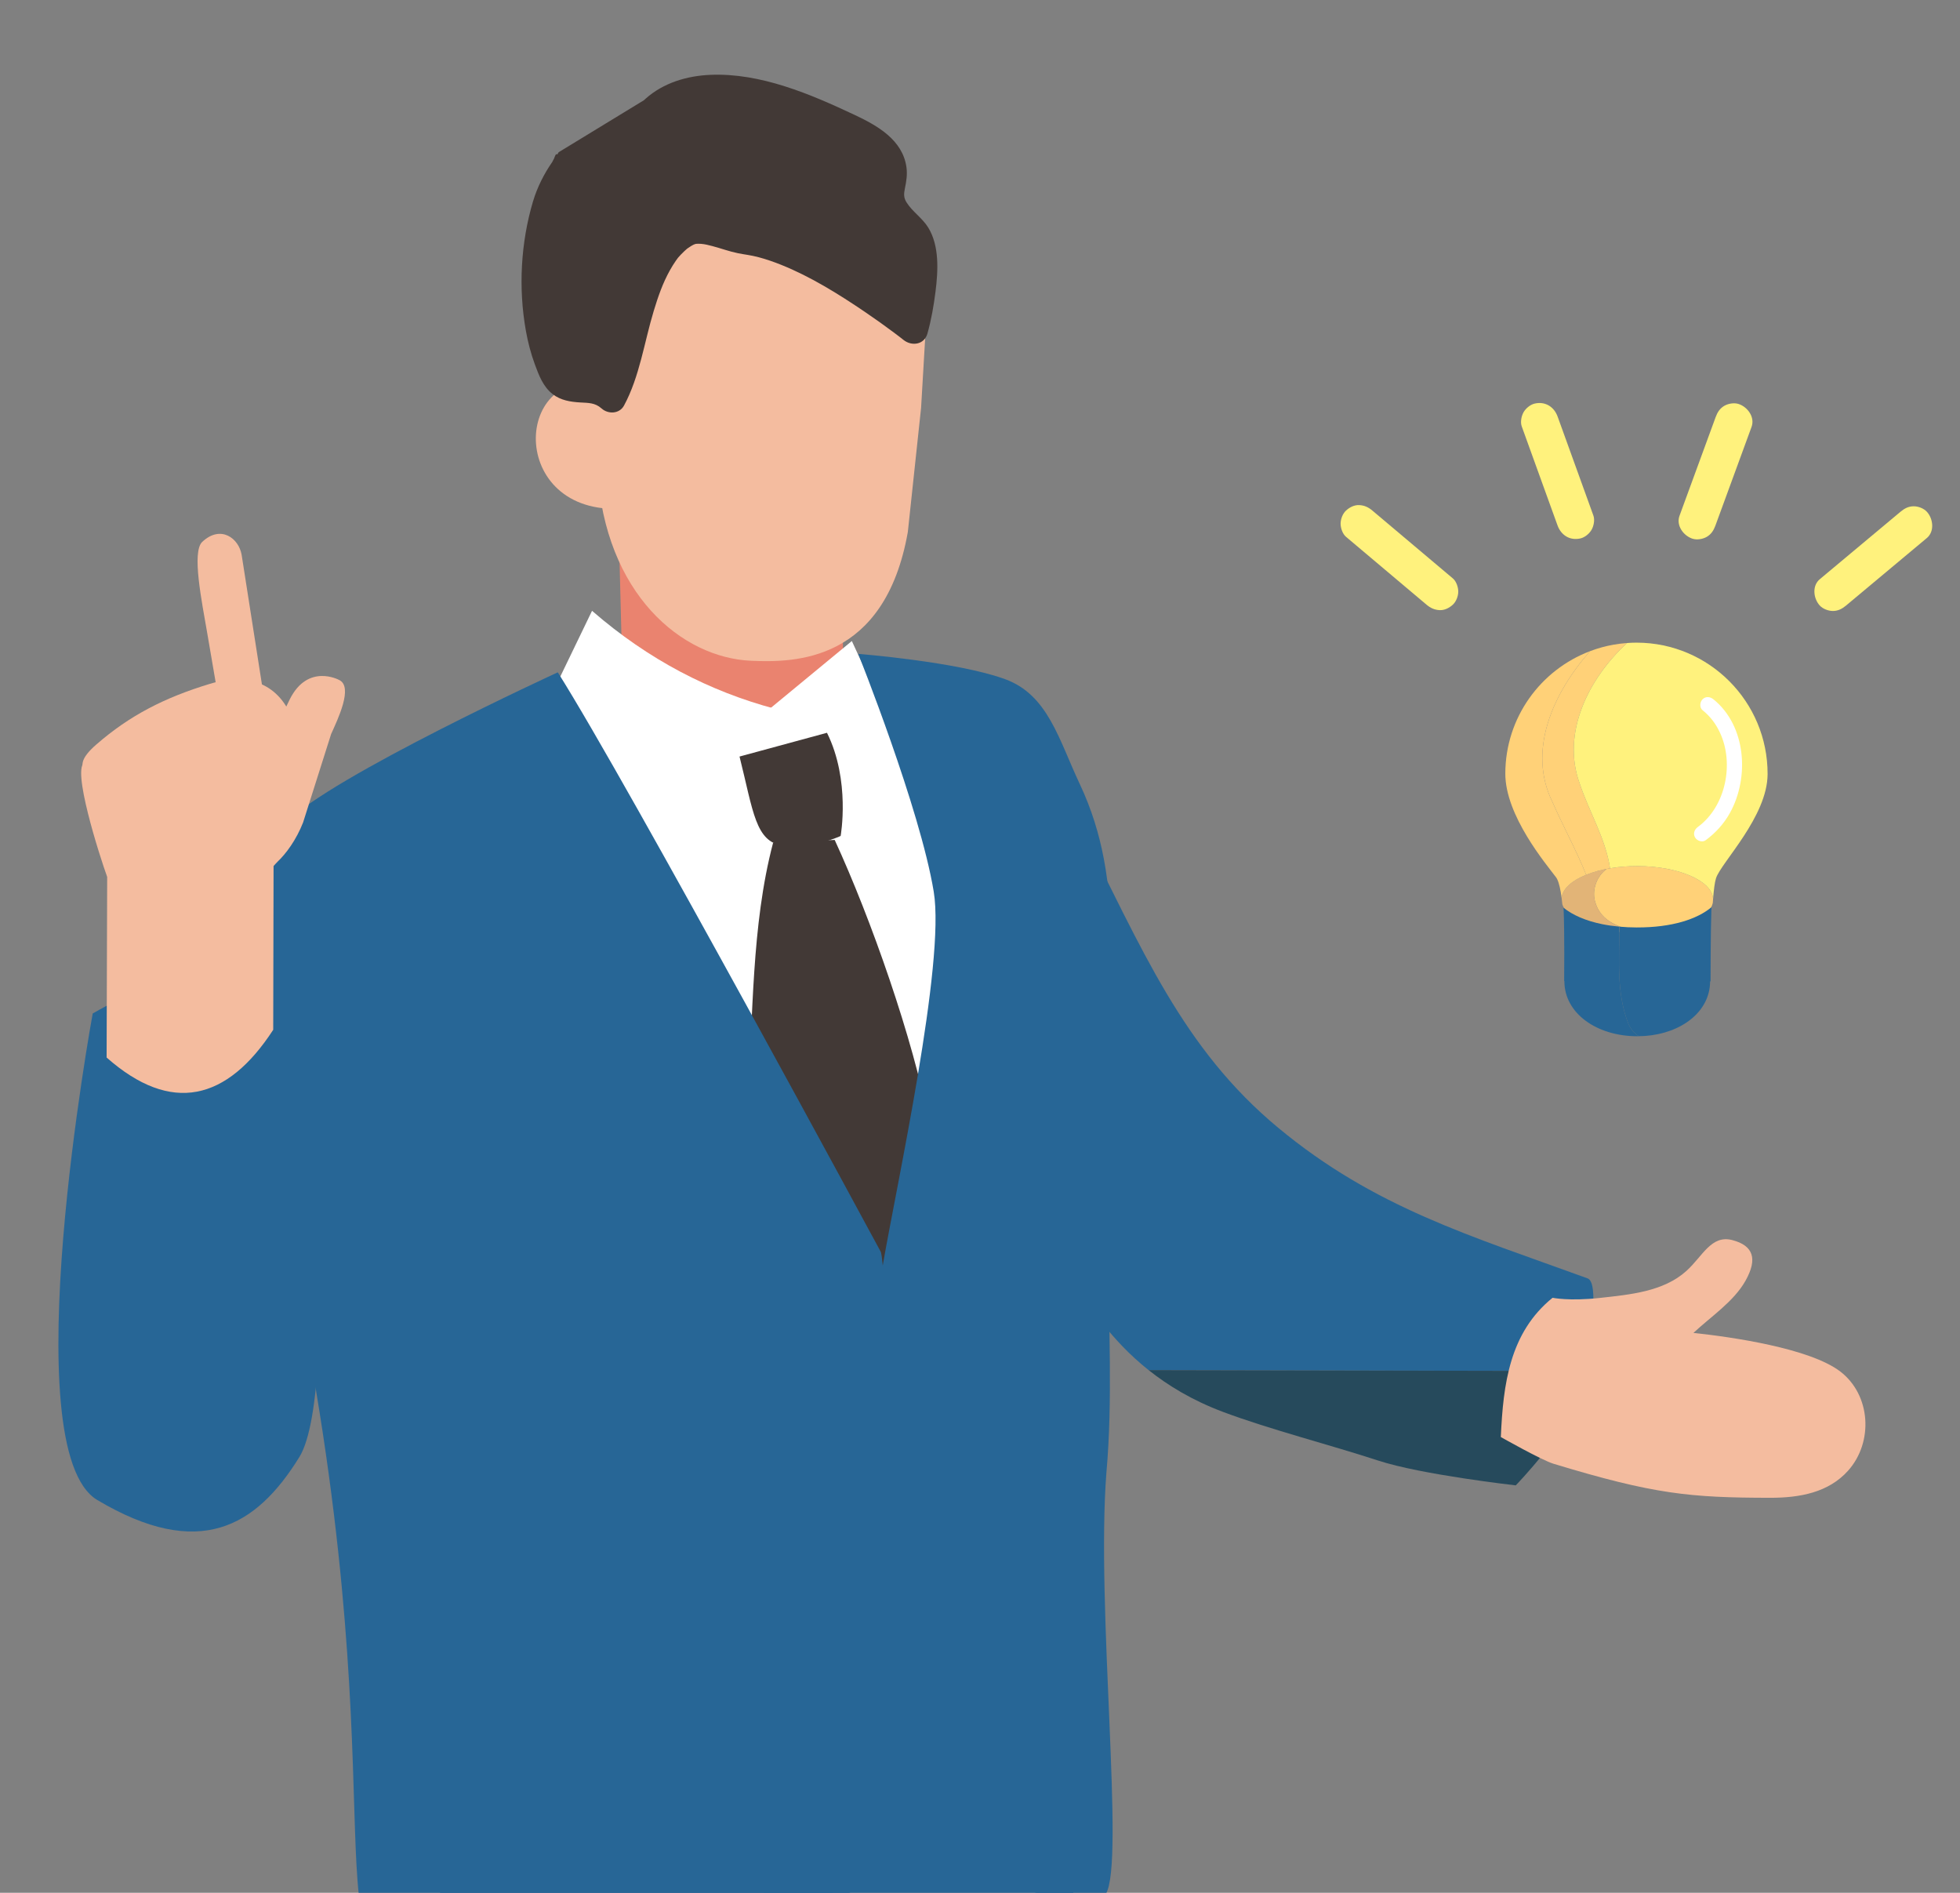 <?xml version="1.0" encoding="UTF-8"?><svg id="uuid-394bd759-17e2-480a-8953-9af528c9c5de" xmlns="http://www.w3.org/2000/svg" width="201.982" height="195.011" xmlns:xlink="http://www.w3.org/1999/xlink" viewBox="0 0 201.982 195.011"><rect x="0" y="0" width="201.982" height="195.011" fill="#808080" stroke="none"/><defs><style>.uuid-291a7fe6-b3b6-4a44-b425-2cbcbddb7742{fill:#276696;}.uuid-069f5d53-366c-42b4-bcb4-40c9aed789ed{clip-path:url(#uuid-2c8757c0-1cb4-4d08-8f28-0036ff0181cf);}.uuid-32826c91-b832-4389-b6cc-c23babf69b5d{fill:#fff27d;}.uuid-babadb43-a69d-4720-b19d-7442633417ed{fill:#fff;}.uuid-cb9432e0-cd9a-4b2c-8bbb-6c60e7dc46e0{fill:none;}.uuid-0c3907d2-50ee-4718-afdf-ebf61b90e614{fill:#264a5c;}.uuid-c96e9d6e-b4c8-47c6-b67d-184a09648e4e{fill:#e2b477;}.uuid-d7047abf-ddc5-4b03-938b-71654fe077aa{fill:#ea836f;}.uuid-04fe3aec-bc88-43a5-95d0-82e06562e894{fill:#f4bc9f;}.uuid-b0c40076-c850-402a-8b99-cb29914a2bda{fill:#423936;}.uuid-04061a7a-fbf3-4b62-9fd2-1053c9f9e69e{fill:#ffd178;}</style><clipPath id="uuid-2c8757c0-1cb4-4d08-8f28-0036ff0181cf"><rect class="uuid-cb9432e0-cd9a-4b2c-8bbb-6c60e7dc46e0" y="0" width="201.982" height="195.011"/></clipPath></defs><g id="uuid-0d8d961c-a00b-437e-98f3-778ce3e567be"><g class="uuid-069f5d53-366c-42b4-bcb4-40c9aed789ed"><path class="uuid-291a7fe6-b3b6-4a44-b425-2cbcbddb7742" d="M131.739,116.207c9.898,8.212,19.786,11.104,31.868,15.504,1.196.435.334,6.085-.359,9.545l-44.882-.095c-4.051-3.223-6-6.679-7.245-8.017-4.618-4.963-9.224-8.516-10.515-15.716l10.617-32.393c6.533,12.826,10.618,22.961,20.515,31.173Z"/><path class="uuid-0c3907d2-50ee-4718-afdf-ebf61b90e614" d="M162.678,143.769c-1.103,3.719-6.475,9.267-6.475,9.267,0,0-9.728-1.094-14.191-2.559-4.883-1.603-11.171-3.205-15.98-5.011-3.177-1.193-5.674-2.721-7.666-4.307l44.882.095c-.243,1.214-.465,2.16-.57,2.514Z"/><path class="uuid-04fe3aec-bc88-43a5-95d0-82e06562e894" d="M159.997,133.709s1.696.363,4.852.017c3.155-.346,6.575-.655,8.934-2.779,1.676-1.508,2.557-3.751,4.738-3.181,2.17.568,2.624,1.933,1.358,4.185-1.209,2.151-3.566,3.692-5.368,5.378,3.933.415,12,1.575,15.139,3.981,3.139,2.406,3.438,7.258.804,10.208-2.025,2.268-5.008,2.804-8.049,2.798-8.235-.015-11.927-.352-22.315-3.508-1.236-.375-5.427-2.752-5.427-2.752.243-5.474.907-10.758,5.333-14.348Z"/><path class="uuid-291a7fe6-b3b6-4a44-b425-2cbcbddb7742" d="M85.665,180.692l.406,39.437-9.796,2.406c-1.635,42.478-1.467,132.444-1.467,132.444,0,0-16.108,7.748-24.596-.352,0,0-4.948-120.127-4.902-167.946l40.356-5.988Z"/><path class="uuid-d7047abf-ddc5-4b03-938b-71654fe077aa" d="M63.706,52.382l22.999,6.701s.207,9.029.206,9.604l6.71,3.706-1.924,6.389c-3.359,2.55-3.781,8.223-7.139,10.772-1.298.985-2.865,2.036-4.522,1.706-.911-.181-1.654-.757-2.355-1.313-2.594-2.056-21.56-5.511-21.56-5.511l-1.128-10.645,9.127-5.154c.001-.574-.414-15.682-.413-16.256Z"/><path class="uuid-babadb43-a69d-4720-b19d-7442633417ed" d="M80.359,76.219c6.865-.716,9.471-6.06,9.471-6.06,0,0,4.087,1.961,7.424,3.529l8.266,110.944s-24.504-5.313-43.064-.964l-6.9-111.754s16.908,5.129,24.804,4.305Z"/><path class="uuid-04fe3aec-bc88-43a5-95d0-82e06562e894" d="M88.134,19.073l7.559,9.784-.773,13.16-1.367,12.8c-2.382,13.44-11.708,13.45-16.127,13.263-7.15-.301-15.089-6.841-15.866-19.7-.295-4.883-1.904-11.415-1.904-11.415l8.055-13.67,20.424-4.224Z"/><path class="uuid-04fe3aec-bc88-43a5-95d0-82e06562e894" d="M63.283,39.682l.368,12.738c-11.578.288-10.785-15.614-.368-12.738Z"/><polygon class="uuid-babadb43-a69d-4720-b19d-7442633417ed" points="90.655 72.256 79.306 82.243 79.326 73.022 87.784 66.044 90.655 72.256"/><path class="uuid-b0c40076-c850-402a-8b99-cb29914a2bda" d="M86.016,86.536c3.732,8.102,8.1,20.516,9.76,29.281l-5.191,20.663-13.57-23.377c.643-8.301.382-17.646,2.653-26.272l6.347-.294Z"/><path class="uuid-291a7fe6-b3b6-4a44-b425-2cbcbddb7742" d="M107.128,268.834l-26.223-35.802c.027-6.013.045-12.018.05-17.908l-1.264.413-1.913-39.392,34.286-1.665c-2.011,23.756-3.669,62.347-4.936,94.354Z"/><path class="uuid-babadb43-a69d-4720-b19d-7442633417ed" d="M79.853,73.023l-.546,9.219-22.655-10.283,4.359-9.028c5.836,5.071,12.151,8.302,18.843,10.093Z"/><path class="uuid-b0c40076-c850-402a-8b99-cb29914a2bda" d="M86.63,86.128s-3.066,1.424-5.929,1.009c-2.863-.415-3.058-3.481-4.491-9.191l9.012-2.448c2.442,4.91,1.408,10.63,1.408,10.63Z"/><path class="uuid-291a7fe6-b3b6-4a44-b425-2cbcbddb7742" d="M24.262,106.433c.251-9.085,1.383-17.66,5.223-21.675,4.485-4.689,27.997-15.489,27.997-15.489,7.241,11.459,33.262,59.666,33.262,59.666.07.098.145.612.223,1.453,1.437-8.357,6.466-31.166,5.256-38.518-1.412-8.586-7.78-24.501-7.78-24.501,0,0,10.183.797,15.129,2.602,4.427,1.615,5.535,6.212,7.69,10.782,1.225,2.599,2.001,5.157,2.487,7.715,1.097,5.778.715,11.557.697,17.801-.021,7.557-.184,15.112-.2,22.669-.029,7.528.44,15.286-.229,22.794-1.083,13.86,1.926,40.178-.053,43.378-2.296,3.714-19.749-5.554-19.749-5.554,0,0-13.886,12.652-21.909,13.269-8.023.617-27.098,1.153-32.951-1.861-6.311-3.25,2.768-30.749-15.094-94.53Z"/><path class="uuid-b0c40076-c850-402a-8b99-cb29914a2bda" d="M54.933,20.738c.431-1.448,1.13-2.829,1.998-4.079.008-.059.061-.101.077-.159.132-.182.149-.433.296-.604.033-.039.097.033.134,0,.076-.07.067-.171.164-.231,2.242-1.367,4.483-2.733,6.725-4.1.525-.32,1.05-.64,1.576-.961.145-.088.289-.177.435-.265.038-.023.079-.045.115-.07.009-.006.018-.01.027-.016-.255.183-.074.026.059-.092,1.832-1.628,4.247-2.347,6.66-2.449,5.174-.219,10.324,1.986,14.908,4.144,2.321,1.093,4.912,2.565,5.304,5.369.104.745-.006,1.442-.157,2.174-.118.571-.145.958.169,1.457.61.967,1.632,1.611,2.235,2.594,1.163,1.894,1.015,4.464.75,6.578-.183,1.46-.436,2.924-.835,4.342-.325,1.156-1.625,1.327-2.468.651-.102-.082-.206-.162-.309-.243-.037-.028-.073-.057-.11-.085-.17-.13-.341-.259-.512-.388-.998-.748-2.015-1.472-3.047-2.172-2.71-1.838-5.631-3.653-8.633-4.851-.753-.301-1.521-.569-2.306-.778-.848-.226-1.419-.27-2.124-.411-.892-.179-1.752-.501-2.631-.733-.393-.104-.798-.209-1.194-.237-.18-.013-.366-.015-.546.003.049-.005-.111.033-.19.068-.128.058-.251.137-.37.21-.062.039-.375.255-.317.211-.089.069-.471.422-.653.618-.314.337-.295.315-.525.645-.212.304-.406.619-.587.942-.753,1.343-1.222,2.698-1.686,4.226-.975,3.213-1.448,6.754-3.058,9.736-.474.877-1.637.909-2.319.299-.667-.598-1.358-.567-2.194-.616-1.022-.061-2.011-.216-2.841-.858-.981-.758-1.421-1.94-1.836-3.069-.412-1.12-.713-2.279-.923-3.453-.785-4.392-.535-9.068.738-13.349Z"/><path class="uuid-291a7fe6-b3b6-4a44-b425-2cbcbddb7742" d="M31.361,101.464s3.947,41.441-.517,48.663c-4.463,7.222-10.347,10.638-20.809,4.423-8.748-5.197-.481-50.133-.481-50.133,14.649-8.389,21.808-2.952,21.808-2.952Z"/><path class="uuid-04fe3aec-bc88-43a5-95d0-82e06562e894" d="M25.888,80.296l3.978-8.256c1.874-3.729,5.07-1.989,5.07-1.989,1.504.68-.13,4.064-.81,5.568l-2.892,9.119c-1.389,3.534-4.149,5.787-4.967,4.89l-4.025-5.074c-1.504-.68,2.967-2.755,3.647-4.259Z"/><path class="uuid-04fe3aec-bc88-43a5-95d0-82e06562e894" d="M24.901,57.16c.004.021,2.516,16.067,2.516,16.067.225,1.316-.328-.377-1.645-.151l-.608,1.186c-1.316.225-1.813,2.612-2.038,1.296-.395-2.306-1.361-7.944-1.756-10.25-.577-3.367-1.631-8.45-.525-9.482,1.911-1.785,3.765-.362,4.056,1.335Z"/><path class="uuid-04fe3aec-bc88-43a5-95d0-82e06562e894" d="M8.786,78.554c.1-.02,2.775-1.34,2.883-1.35,3.828-.247,3.517,4.191,4.604,7.66l11.928.025-.001.221c.612-.647,1.204-1.311,1.776-1.975.155-.154.328-.255.51-.321-.092,2.982-.904,4.84-2.294,6.418l-.036,16.868c-4.745,7.295-10.5,8.747-17.169,2.857l.058-18.61c-.737-2.023-3.784-11.491-2.26-11.793Z"/><path class="uuid-04fe3aec-bc88-43a5-95d0-82e06562e894" d="M9.931,76.703c3.429-2.987,7.019-4.829,11.706-6.25,4.442-1.347,7.448.388,8.662,4.082l1.294-.092-.414,6.798s-.076,7.103-3.842,7.545c-.336.039-.656.064-.965.08-2.806,1.75-5.895,2.424-8.058,1.829-3.135-.862-4.262-7.567-6.255-9.14-1.993-1.573-5.557-1.866-2.128-4.853Z"/><path class="uuid-04061a7a-fbf3-4b62-9fd2-1053c9f9e69e" d="M165.575,89.523c.696-.134,1.443-.226,2.228-.266.306-.015.615-.026.931-.025,4.258.009,7.71,1.519,7.802,3.388-.01.134-.02.27-.03.409-.277,1.272-2.122,2.336-4.668,2.821-.835.159-1.746.253-2.702.274-2.058-.549-4.215-1.024-4.788-3.338-.282-1.14.204-2.532,1.226-3.263Z"/><path class="uuid-c96e9d6e-b4c8-47c6-b67d-184a09648e4e" d="M163.458,90.128c.621-.25,1.337-.454,2.117-.605-1.021.731-1.508,2.123-1.226,3.263.573,2.314,2.73,2.789,4.788,3.338-.139.003-.277.009-.418.009-1.409-.003-2.726-.173-3.865-.463-2.03-.517-3.489-1.423-3.85-2.486-.024-.234-.049-.462-.078-.679.101-.942,1.056-1.783,2.531-2.377Z"/><path class="uuid-291a7fe6-b3b6-4a44-b425-2cbcbddb7742" d="M168.688,95.554c3.639.008,6.215-.863,7.678-2.082-.089,2.554-.09,7.636-.09,7.636h-.047c0,.001 0.0.002 0.0.003-.007,3.117-2.942,5.347-6.705,5.623-.21.015-.424.02-.638.024-.46-.293-.836-.711-1.072-1.266-1.246-3.135-.947-6.575-.932-10.02.57.052,1.171.082,1.806.083Z"/><path class="uuid-291a7fe6-b3b6-4a44-b425-2cbcbddb7742" d="M165.132,95.221c.543.11,1.128.193,1.75.25-.015,3.445-.314,6.885.932,10.02.237.555.612.973,1.072,1.266-.059.001-.117.007-.177.007-4.147-.009-7.503-2.347-7.496-5.685,0-.001 0-.002 0-.003h-.023s.053-5.028-.062-7.548c.923.738,2.261,1.343,4.003,1.694Z"/><path class="uuid-04061a7a-fbf3-4b62-9fd2-1053c9f9e69e" d="M166.304,66.416c.449-.078.906-.133,1.369-.167-4.019,3.696-6.774,9.31-4.885,14.472.963,2.909,2.664,5.635,3.13,8.738-.916.155-1.749.383-2.46.669-1.018-2.54-2.389-5.008-3.463-7.476-2.619-5.265-.006-11.171,3.86-15.563.785-.297,1.603-.526,2.45-.673Z"/><path class="uuid-32826c91-b832-4389-b6cc-c23babf69b5d" d="M167.673,66.249c.329-.024.661-.039.996-.038,7.463.016,13.501,6.079,13.485,13.542-.009,4.366-4.757,9.086-5.308,10.705-.003.009-.006.02-.009.029-.13.403-.227,1.181-.301,2.133-.092-1.869-3.545-3.379-7.802-3.388-.994-.002-1.943.079-2.816.227-.466-3.103-2.167-5.829-3.13-8.738-1.889-5.162.867-10.776,4.885-14.472Z"/><path class="uuid-04061a7a-fbf3-4b62-9fd2-1053c9f9e69e" d="M163.855,67.089c-3.866,4.393-6.479,10.298-3.86,15.563,1.073,2.467,2.445,4.936,3.463,7.476-1.474.594-2.43,1.435-2.531,2.377-.107-.82-.252-1.496-.444-1.896-.038-.08-.078-.153-.12-.209-1.029-1.374-5.246-6.35-5.237-10.704.012-5.768,3.638-10.678,8.728-12.606Z"/><path class="uuid-babadb43-a69d-4720-b19d-7442633417ed" d="M174.97,85.199c2.909-2.137,3.739-6.566,2.282-9.698-.439-.943-.995-1.68-1.803-2.333-.334-.27-.279-.843.002-1.122.331-.329.788-.268,1.122.002,3.39,2.743,3.723,8.079,1.695,11.717-.621,1.114-1.476,2.053-2.501,2.806-.346.254-.886.055-1.085-.287-.235-.404-.059-.831.287-1.085Z"/><path class="uuid-32826c91-b832-4389-b6cc-c23babf69b5d" d="M176.347,44.214c.154-.419.307-.838.461-1.258.175-.476.432-.881.883-1.143.411-.239,1.017-.34,1.477-.19.922.301,1.702,1.352,1.333,2.36-1.09,2.975-2.18,5.951-3.27,8.926-.154.419-.307.839-.461,1.258-.175.476-.432.881-.883,1.143-.411.239-1.017.34-1.477.19-.922-.301-1.702-1.352-1.333-2.36,1.09-2.975,2.18-5.95,3.27-8.926Z"/><path class="uuid-32826c91-b832-4389-b6cc-c23babf69b5d" d="M187.534,59.674c2.432-2.032,4.863-4.063,7.295-6.095.343-.286.685-.573,1.028-.859.399-.333.82-.559,1.356-.558.47.001,1.031.211,1.354.564.65.711.816,2.023-.006,2.71-2.432,2.032-4.863,4.063-7.295,6.095-.343.286-.685.573-1.028.859-.399.333-.82.559-1.356.558-.47-.001-1.031-.211-1.354-.564-.65-.711-.816-2.023.006-2.71Z"/><path class="uuid-32826c91-b832-4389-b6cc-c23babf69b5d" d="M158.162,41.578c1.081-.244,1.989.333,2.354,1.343,1.077,2.98,2.155,5.96,3.232,8.94.152.42.304.84.455,1.26.161.446.036,1.081-.196,1.476-.234.397-.69.775-1.147.878-1.081.244-1.989-.333-2.354-1.343-1.077-2.98-2.155-5.96-3.232-8.94-.152-.42-.304-.84-.455-1.26-.161-.445-.036-1.081.196-1.476.233-.397.69-.775,1.147-.878Z"/><path class="uuid-32826c91-b832-4389-b6cc-c23babf69b5d" d="M140.072,52.04c.533.025.946.221,1.354.564,2.423,2.042,4.846,4.084,7.269,6.126.341.288.683.575,1.024.863.356.3.559.908.558,1.356-.001.47-.211,1.031-.564,1.354-.366.335-.846.582-1.356.558-.533-.025-.946-.221-1.354-.564-2.423-2.042-4.846-4.084-7.269-6.126-.341-.288-.683-.576-1.024-.863-.356-.3-.559-.908-.558-1.356.001-.47.211-1.031.564-1.354.366-.335.846-.582,1.356-.558Z"/></g></g></svg>